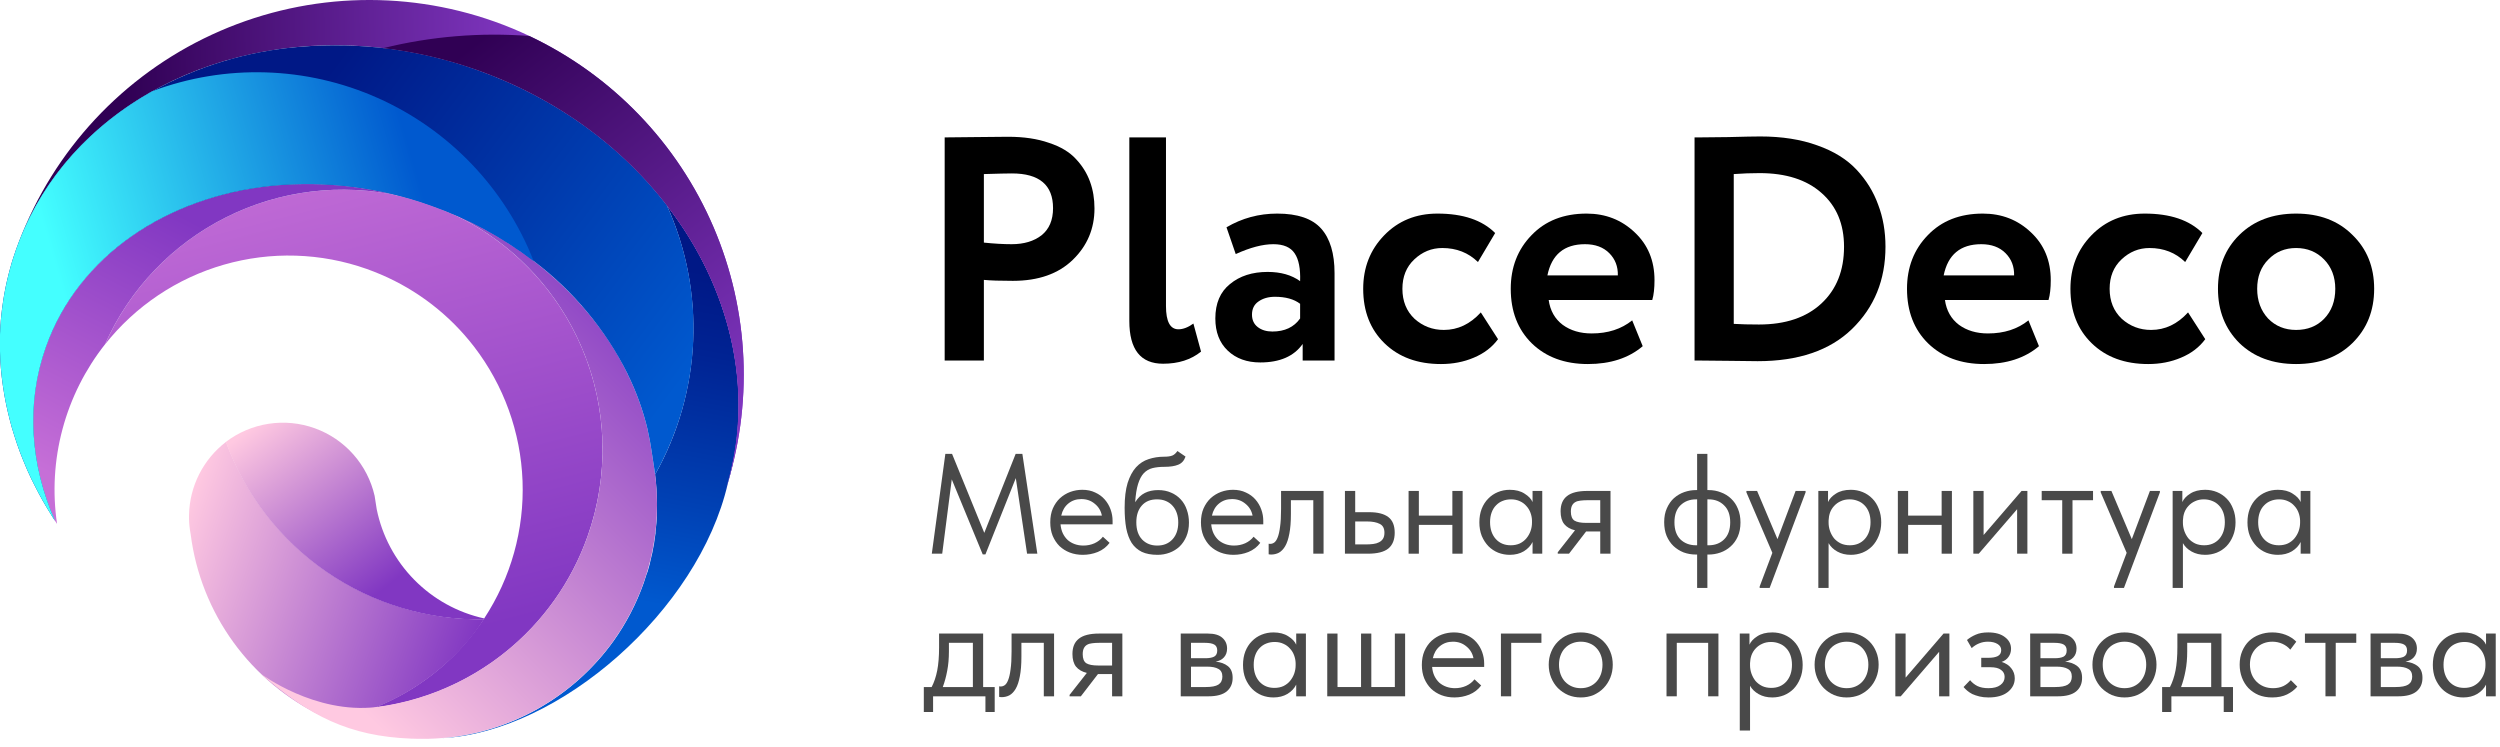 <?xml version="1.0" encoding="UTF-8"?> <svg xmlns="http://www.w3.org/2000/svg" width="298" height="89" viewBox="0 0 298 89" fill="none"> <path d="M79.469 24.437C81.782 29.523 82.862 35.084 82.622 40.666C82.382 46.248 80.828 51.696 78.086 56.564C78.228 57.678 78.304 58.799 78.314 59.921C78.314 60.298 78.314 60.678 78.314 61.055C78.314 61.086 78.314 61.117 78.314 61.148C78.314 61.535 78.28 61.919 78.249 62.306C78.221 62.652 78.183 63.035 78.138 63.398C78.138 63.454 78.138 63.509 78.138 63.564C78.09 63.938 78.038 64.311 77.976 64.684C77.978 64.699 77.978 64.715 77.976 64.729C77.917 65.075 77.851 65.421 77.778 65.766C77.778 65.843 77.747 65.922 77.73 65.998C77.654 66.344 77.571 66.721 77.478 67.08C77.476 67.098 77.476 67.117 77.478 67.135C77.388 67.481 77.291 67.809 77.191 68.148L77.073 68.439C76.963 68.784 76.849 69.147 76.728 69.5C75.857 71.96 74.647 74.287 73.133 76.413C70.767 79.709 67.714 82.451 64.184 84.45C60.654 86.449 56.732 87.657 52.689 87.99C66.689 87.278 83.264 72.76 86.749 57.657C90.002 46.28 86.991 34.154 79.469 24.437Z" fill="url(#paint0_linear_80_10)"></path> <path d="M86.407 58.645C92.788 38.824 79.763 16.472 56.882 8.352C53.26 7.062 49.504 6.184 45.685 5.735C26.576 3.481 8.58 12.542 2.268 28.799C6.413 17.884 14.669 9.028 25.266 4.126C35.862 -0.776 47.958 -1.332 58.96 2.576C60.391 3.084 61.784 3.661 63.129 4.304C72.966 8.968 80.761 17.064 85.047 27.071C89.334 37.078 89.818 48.307 86.407 58.645Z" fill="url(#paint1_linear_80_10)"></path> <path d="M70.035 63.945C68.115 69.366 64.723 74.145 60.24 77.747C55.757 81.349 50.359 83.632 44.652 84.34C44.998 84.195 45.371 84.043 45.723 83.887C50.614 81.718 54.777 78.188 57.715 73.717C60.905 68.862 62.503 63.133 62.287 57.327C62.07 51.522 60.051 45.928 56.509 41.323C53.601 37.546 49.77 34.581 45.385 32.712C44.845 32.484 44.292 32.266 43.736 32.066C38.245 30.119 32.283 29.939 26.684 31.551C21.086 33.163 16.133 36.486 12.517 41.054C15.422 34.487 20.519 29.133 26.934 25.909C33.35 22.684 40.687 21.789 47.69 23.375H47.749C48.959 23.693 50.169 24.067 51.379 24.495C52.212 24.793 53.035 25.111 53.84 25.456C60.854 28.696 66.403 34.44 69.4 41.561C72.396 48.681 72.623 56.665 70.035 63.945Z" fill="url(#paint2_linear_80_10)"></path> <path d="M12.524 41.036C10.162 44.027 8.435 47.469 7.451 51.151C6.466 54.833 6.245 58.677 6.8 62.448C6.72 62.334 6.637 62.209 6.561 62.081C3.63 55.427 3.059 48.161 5.479 41.34C9.347 30.434 19.898 23.462 32.335 22.152C37.486 21.635 42.687 22.049 47.69 23.375C40.69 21.789 33.357 22.683 26.942 25.904C20.528 29.125 15.432 34.474 12.524 41.036Z" fill="url(#paint3_linear_80_10)"></path> <path d="M57.653 73.838C55.544 77.374 49.934 83.106 42.208 85.159C40.979 85.499 39.692 85.573 38.433 85.374C34.211 83.369 30.56 80.335 27.816 76.55C25.073 72.766 23.324 68.353 22.732 63.717C22.698 63.533 22.666 63.347 22.639 63.153C22.556 62.581 22.52 62.003 22.532 61.425C22.533 61.41 22.533 61.395 22.532 61.38C22.565 59.69 22.979 58.03 23.743 56.522C24.506 55.014 25.6 53.699 26.942 52.672C29.242 58.947 33.434 64.352 38.94 68.141C44.445 71.93 50.991 73.914 57.674 73.821L57.653 73.838Z" fill="url(#paint4_linear_80_10)"></path> <path d="M57.715 73.717C57.688 73.759 57.667 73.8 57.639 73.838C50.957 73.932 44.41 71.947 38.905 68.158C33.4 64.37 29.207 58.964 26.908 52.689C28.4 51.549 30.155 50.801 32.012 50.515C33.868 50.229 35.767 50.414 37.533 51.053C39.299 51.691 40.877 52.763 42.121 54.17C43.366 55.577 44.237 57.274 44.655 59.105C44.655 59.105 44.901 60.692 44.904 60.702C45.55 63.879 47.105 66.799 49.379 69.11C51.653 71.42 54.549 73.021 57.715 73.717Z" fill="url(#paint5_linear_80_10)"></path> <path d="M78.024 56.108C78.024 56.108 78.024 56.084 78.024 56.074C78 55.921 77.678 53.785 77.651 53.654C77.54 52.869 77.391 52.084 77.212 51.306C77.207 51.292 77.207 51.276 77.212 51.262C76.666 48.952 75.859 46.713 74.806 44.586C74.806 44.586 74.806 44.586 74.806 44.562C70.886 36.539 63.519 29.522 53.857 25.46C59.949 28.279 64.961 33 68.137 38.914C71.313 44.827 72.483 51.613 71.469 58.248C70.455 64.884 67.313 71.01 62.515 75.705C57.718 80.401 51.525 83.41 44.87 84.281C37.524 85.156 31.098 80.32 31.098 80.32C36.833 85.329 41.603 87.759 49.011 88.046H49.111L49.681 88.063C50.027 88.063 50.373 88.063 50.701 88.063H51.106C55.426 87.951 59.661 86.84 63.48 84.817C67.298 82.794 70.596 79.914 73.115 76.403C77.305 70.523 79.065 63.253 78.027 56.108H78.024Z" fill="url(#paint6_linear_80_10)"></path> <path d="M80.62 50.995C79.94 52.922 79.093 54.785 78.09 56.564C78.065 56.409 78.048 56.26 78.024 56.108C78.024 56.108 78.024 56.084 78.024 56.074C78 55.921 77.678 53.785 77.651 53.654C77.54 52.869 77.391 52.084 77.212 51.306C77.207 51.292 77.207 51.276 77.212 51.262C76.666 48.952 75.859 46.713 74.806 44.587C74.806 44.587 74.806 44.586 74.806 44.562C72.161 39.275 68.33 34.671 63.612 31.108C59.913 28.276 55.791 26.045 51.396 24.499C45.296 22.309 38.784 21.507 32.335 22.152C24.765 22.954 17.889 25.844 12.797 30.448C9.489 33.413 6.973 37.157 5.479 41.34C3.059 48.157 3.63 55.424 6.561 62.081C6.444 61.909 6.323 61.736 6.215 61.546C6.025 61.248 5.835 60.944 5.652 60.636C5.469 60.329 5.306 60.063 5.144 59.769C5.123 59.738 5.106 59.707 5.085 59.669C4.936 59.409 4.791 59.14 4.649 58.87C4.619 58.825 4.594 58.778 4.573 58.728C4.414 58.434 4.259 58.137 4.114 57.837C3.968 57.536 3.851 57.321 3.726 57.062C3.395 56.371 3.087 55.671 2.803 54.964C2.669 54.639 2.544 54.314 2.416 53.989C2.154 53.298 1.908 52.586 1.69 51.88C1.607 51.625 1.528 51.365 1.455 51.109C1.435 51.047 1.414 50.985 1.397 50.919C1.314 50.626 1.234 50.325 1.158 50.028C1.082 49.73 0.999 49.412 0.933 49.108C0.871 48.859 0.816 48.614 0.767 48.365C0.726 48.185 0.688 48.019 0.657 47.832C0.601 47.559 0.55 47.283 0.505 47.006C0.449 46.66 0.394 46.315 0.346 45.993C0.297 45.672 0.263 45.402 0.228 45.105C0.228 45.012 0.204 44.911 0.194 44.815C0.124 44.192 0.073 43.56 0.038 42.927C0.038 42.581 0.003 42.236 0 41.89C0 41.282 0 40.677 0 40.072C0 39.878 0 39.688 0.021 39.495C0.041 39.301 0.021 39.149 0.048 38.955C0.076 38.762 0.048 38.696 0.076 38.568C0.076 38.312 0.114 38.06 0.138 37.797C0.135 37.787 0.135 37.776 0.138 37.766C0.166 37.472 0.2 37.175 0.235 36.878C0.243 36.785 0.256 36.693 0.273 36.601C0.304 36.339 0.342 36.076 0.384 35.816C0.384 35.772 0.384 35.73 0.404 35.685C0.442 35.44 0.484 35.201 0.529 34.959C0.553 34.814 0.581 34.662 0.612 34.513C0.629 34.416 0.646 34.316 0.671 34.216C0.716 33.977 0.771 33.739 0.826 33.5C0.881 33.262 0.954 32.94 1.03 32.657C1.106 32.373 1.161 32.138 1.238 31.879C1.348 31.471 1.469 31.063 1.604 30.659C1.704 30.341 1.811 30.026 1.922 29.715C2.033 29.404 2.147 29.09 2.268 28.782C5.282 21.018 10.958 14.899 18.152 10.869C23.56 7.887 29.54 6.085 35.695 5.583C42.878 4.97 50.108 5.913 56.892 8.349C66.312 11.688 74.055 17.437 79.469 24.433C83.296 32.8 83.709 42.329 80.62 50.995Z" fill="url(#paint7_linear_80_10)"></path> <path d="M63.609 31.122C59.91 28.29 55.787 26.059 51.393 24.513C45.295 22.319 38.784 21.512 32.335 22.152C19.891 23.462 9.347 30.448 5.479 41.344C3.059 48.161 3.63 55.427 6.561 62.085C6.444 61.912 6.323 61.739 6.215 61.549C6.025 61.252 5.835 60.948 5.652 60.64C5.469 60.332 5.306 60.066 5.144 59.772C5.123 59.741 5.106 59.71 5.085 59.672C4.936 59.413 4.791 59.143 4.649 58.873C4.619 58.829 4.594 58.782 4.573 58.732C4.414 58.438 4.259 58.141 4.114 57.84C3.968 57.539 3.851 57.325 3.726 57.066C3.395 56.374 3.087 55.675 2.803 54.967C2.669 54.642 2.544 54.317 2.416 53.992C2.154 53.301 1.908 52.589 1.69 51.884C1.607 51.628 1.528 51.369 1.455 51.113C1.435 51.051 1.414 50.989 1.397 50.923C1.314 50.629 1.234 50.328 1.158 50.031C1.082 49.734 0.999 49.416 0.933 49.111C0.871 48.862 0.816 48.617 0.767 48.368C0.726 48.188 0.688 48.023 0.657 47.836C0.601 47.563 0.55 47.286 0.505 47.01C0.449 46.664 0.394 46.318 0.346 45.997C0.297 45.675 0.263 45.402 0.228 45.105C0.228 45.012 0.204 44.911 0.194 44.815C0.124 44.192 0.073 43.56 0.038 42.927C0.038 42.581 0.003 42.236 0 41.89C0 41.282 0 40.677 0 40.072C0 39.878 0 39.688 0.021 39.495C0.041 39.301 0.021 39.149 0.048 38.955C0.076 38.762 0.048 38.696 0.076 38.568C0.076 38.312 0.114 38.06 0.138 37.797C0.135 37.787 0.135 37.776 0.138 37.766C0.166 37.472 0.2 37.175 0.235 36.878C0.243 36.785 0.256 36.693 0.273 36.601C0.304 36.339 0.342 36.076 0.384 35.816C0.384 35.772 0.384 35.73 0.404 35.685C0.442 35.44 0.484 35.201 0.529 34.959C0.553 34.814 0.581 34.662 0.612 34.513C0.629 34.416 0.646 34.316 0.671 34.216C0.716 33.977 0.771 33.739 0.826 33.5C0.881 33.262 0.954 32.94 1.03 32.657C1.106 32.373 1.161 32.138 1.238 31.879C1.348 31.471 1.469 31.063 1.604 30.659C1.704 30.341 1.811 30.026 1.922 29.715C2.033 29.404 2.147 29.09 2.268 28.782C5.282 21.018 10.958 14.899 18.152 10.869C26.868 7.601 36.52 7.892 45.025 11.678C53.529 15.464 60.204 22.441 63.609 31.105V31.122Z" fill="url(#paint8_linear_80_10)"></path> <path d="M86.407 58.645C92.788 38.824 79.763 16.472 56.882 8.352C53.26 7.062 49.504 6.184 45.685 5.735C51.377 4.333 57.256 3.845 63.101 4.29C72.946 8.949 80.749 17.046 85.042 27.057C89.334 37.067 89.819 48.302 86.407 58.645Z" fill="url(#paint9_linear_80_10)"></path> <path d="M266.928 40.886C265.231 39.189 264.382 37.036 264.382 34.427C264.382 31.818 265.231 29.677 266.928 28.006C268.651 26.309 270.905 25.46 273.691 25.46C276.478 25.46 278.719 26.309 280.416 28.006C282.139 29.677 283 31.818 283 34.427C283 37.036 282.139 39.189 280.416 40.886C278.719 42.558 276.478 43.394 273.691 43.394C270.905 43.394 268.651 42.558 266.928 40.886ZM269.056 34.427C269.056 35.845 269.486 37.023 270.348 37.961C271.234 38.872 272.349 39.328 273.691 39.328C275.059 39.328 276.174 38.885 277.035 37.998C277.921 37.087 278.365 35.896 278.365 34.427C278.365 33.008 277.921 31.843 277.035 30.931C276.148 30.02 275.034 29.564 273.691 29.564C272.374 29.564 271.272 30.02 270.386 30.931C269.499 31.818 269.056 32.983 269.056 34.427Z" fill="black"></path> <path d="M260.815 37.239L262.867 40.43C262.158 41.393 261.195 42.127 259.979 42.634C258.789 43.141 257.484 43.394 256.066 43.394C253.279 43.394 251.038 42.571 249.341 40.924C247.643 39.278 246.795 37.112 246.795 34.427C246.795 31.894 247.631 29.766 249.303 28.044C250.974 26.321 253.089 25.46 255.648 25.46C258.687 25.46 260.98 26.233 262.525 27.778L260.473 31.235C259.333 30.121 257.915 29.564 256.218 29.564C254.951 29.564 253.837 30.02 252.874 30.931C251.937 31.818 251.468 32.983 251.468 34.427C251.468 35.896 251.95 37.087 252.912 37.998C253.9 38.885 255.065 39.328 256.408 39.328C258.079 39.328 259.549 38.632 260.815 37.239Z" fill="black"></path> <path d="M241.791 38.188L243.045 41.266C241.373 42.684 239.195 43.394 236.51 43.394C233.749 43.394 231.52 42.571 229.823 40.924C228.151 39.278 227.315 37.112 227.315 34.427C227.315 31.869 228.138 29.741 229.785 28.044C231.431 26.321 233.622 25.46 236.358 25.46C238.612 25.46 240.525 26.207 242.095 27.702C243.665 29.171 244.451 31.071 244.451 33.401C244.451 34.364 244.362 35.149 244.185 35.757H231.836C232.014 37.023 232.571 38.011 233.508 38.72C234.445 39.404 235.598 39.746 236.966 39.746C238.891 39.746 240.499 39.227 241.791 38.188ZM236.168 29.108C233.685 29.108 232.191 30.349 231.684 32.831H240.081C240.107 31.767 239.765 30.881 239.055 30.172C238.346 29.462 237.384 29.108 236.168 29.108Z" fill="black"></path> <path d="M201.99 42.976V16.379H202.484C202.99 16.379 204.168 16.367 206.017 16.341C207.866 16.291 209.133 16.265 209.817 16.265C212.4 16.265 214.667 16.62 216.618 17.329C218.568 18.013 220.126 18.976 221.291 20.217C222.456 21.458 223.318 22.851 223.875 24.396C224.457 25.916 224.749 27.588 224.749 29.412C224.749 33.363 223.419 36.631 220.759 39.214C218.125 41.773 214.376 43.052 209.513 43.052C209.057 43.052 207.993 43.039 206.321 43.014C204.675 42.989 203.408 42.976 202.522 42.976H201.99ZM209.741 20.635C208.753 20.635 207.727 20.673 206.663 20.749V38.606C207.524 38.657 208.525 38.682 209.665 38.682C212.831 38.682 215.313 37.846 217.112 36.175C218.91 34.503 219.809 32.249 219.809 29.412C219.809 26.701 218.91 24.561 217.112 22.99C215.339 21.42 212.882 20.635 209.741 20.635Z" fill="black"></path> <path d="M194.557 38.188L195.811 41.266C194.139 42.684 191.961 43.394 189.276 43.394C186.515 43.394 184.286 42.571 182.588 40.924C180.917 39.278 180.081 37.112 180.081 34.427C180.081 31.869 180.904 29.741 182.55 28.044C184.197 26.321 186.388 25.46 189.124 25.46C191.378 25.46 193.29 26.207 194.861 27.702C196.431 29.171 197.217 31.071 197.217 33.401C197.217 34.364 197.128 35.149 196.951 35.757H184.602C184.78 37.023 185.337 38.011 186.274 38.72C187.211 39.404 188.364 39.746 189.732 39.746C191.657 39.746 193.265 39.227 194.557 38.188ZM188.934 29.108C186.451 29.108 184.957 30.349 184.45 32.831H192.847C192.872 31.767 192.531 30.881 191.821 30.172C191.112 29.462 190.15 29.108 188.934 29.108Z" fill="black"></path> <path d="M176.513 37.239L178.565 40.43C177.856 41.393 176.893 42.127 175.678 42.634C174.487 43.141 173.183 43.394 171.764 43.394C168.978 43.394 166.736 42.571 165.039 40.924C163.342 39.278 162.493 37.112 162.493 34.427C162.493 31.894 163.329 29.766 165.001 28.044C166.673 26.321 168.788 25.46 171.346 25.46C174.386 25.46 176.678 26.233 178.223 27.778L176.171 31.235C175.032 30.121 173.613 29.564 171.916 29.564C170.65 29.564 169.535 30.02 168.572 30.931C167.635 31.818 167.167 32.983 167.167 34.427C167.167 35.896 167.648 37.087 168.61 37.998C169.598 38.885 170.763 39.328 172.106 39.328C173.778 39.328 175.247 38.632 176.513 37.239Z" fill="black"></path> <path d="M147.299 30.285L146.198 27.094C148.047 26.005 150.06 25.46 152.239 25.46C154.67 25.46 156.418 26.055 157.482 27.246C158.546 28.436 159.078 30.209 159.078 32.565V42.976H155.278V41C154.24 42.469 152.555 43.204 150.225 43.204C148.629 43.204 147.337 42.735 146.349 41.798C145.362 40.861 144.868 39.582 144.868 37.961C144.868 36.162 145.45 34.794 146.615 33.857C147.781 32.895 149.275 32.413 151.099 32.413C152.669 32.413 153.961 32.781 154.974 33.515C155.025 32.021 154.81 30.919 154.328 30.209C153.847 29.475 152.999 29.108 151.783 29.108C150.516 29.108 149.022 29.5 147.299 30.285ZM151.669 39.518C153.138 39.518 154.24 38.999 154.974 37.961V36.213C154.24 35.655 153.239 35.377 151.973 35.377C151.188 35.377 150.529 35.567 149.997 35.947C149.49 36.301 149.237 36.821 149.237 37.505C149.237 38.138 149.465 38.632 149.921 38.986C150.377 39.341 150.96 39.518 151.669 39.518Z" fill="black"></path> <path d="M134.616 38.264V16.379H138.985V36.479C138.985 38.328 139.479 39.252 140.467 39.252C141.024 39.252 141.619 39.024 142.253 38.568L143.164 41.912C141.974 42.874 140.467 43.356 138.643 43.356C135.958 43.356 134.616 41.659 134.616 38.264Z" fill="black"></path> <path d="M117.278 42.976H112.605V16.379C113.061 16.379 114.264 16.366 116.214 16.341C118.19 16.316 119.507 16.303 120.166 16.303C122.04 16.303 123.661 16.544 125.029 17.025C126.422 17.481 127.499 18.127 128.259 18.963C129.019 19.773 129.576 20.673 129.931 21.66C130.285 22.623 130.462 23.687 130.462 24.852C130.462 27.258 129.601 29.297 127.879 30.969C126.156 32.641 123.775 33.477 120.736 33.477C119.191 33.477 118.038 33.439 117.278 33.363V42.976ZM120.622 20.673C120.065 20.673 118.95 20.698 117.278 20.749V28.918C118.494 29.044 119.596 29.108 120.584 29.108C122.053 29.108 123.243 28.753 124.155 28.044C125.067 27.309 125.523 26.233 125.523 24.814C125.523 22.053 123.889 20.673 120.622 20.673Z" fill="black"></path> <path d="M293.615 83.136C293.139 83.136 292.68 83.051 292.238 82.881C291.796 82.7 291.411 82.445 291.082 82.116C290.754 81.776 290.487 81.368 290.283 80.892C290.091 80.405 289.994 79.861 289.994 79.26C289.994 78.671 290.085 78.138 290.266 77.662C290.459 77.175 290.72 76.767 291.048 76.438C291.377 76.098 291.762 75.837 292.204 75.656C292.646 75.475 293.117 75.384 293.615 75.384C294.329 75.384 294.919 75.537 295.383 75.843C295.859 76.138 296.177 76.472 296.335 76.846V75.52H297.491V83H296.335V81.606C296.12 82.048 295.774 82.416 295.298 82.711C294.822 82.994 294.261 83.136 293.615 83.136ZM293.734 81.997C294.142 81.997 294.505 81.923 294.822 81.776C295.14 81.617 295.4 81.413 295.604 81.164C295.82 80.903 295.984 80.614 296.097 80.297C296.211 79.968 296.267 79.64 296.267 79.311V79.039C296.256 78.71 296.194 78.399 296.08 78.104C295.967 77.798 295.803 77.532 295.587 77.305C295.383 77.067 295.128 76.88 294.822 76.744C294.516 76.597 294.165 76.523 293.768 76.523C293.406 76.523 293.071 76.585 292.765 76.71C292.471 76.823 292.21 76.999 291.983 77.237C291.757 77.464 291.581 77.747 291.456 78.087C291.332 78.427 291.269 78.812 291.269 79.243C291.269 80.07 291.496 80.739 291.949 81.249C292.403 81.748 292.998 81.997 293.734 81.997Z" fill="#494949"></path> <path d="M282.57 75.52H285.8C286.582 75.52 287.16 75.69 287.534 76.03C287.908 76.359 288.095 76.784 288.095 77.305C288.095 77.736 287.97 78.087 287.721 78.359C287.483 78.62 287.154 78.79 286.735 78.869C287.324 78.926 287.806 79.101 288.18 79.396C288.565 79.691 288.758 80.161 288.758 80.807C288.758 81.487 288.52 82.025 288.044 82.422C287.568 82.807 286.848 83 285.885 83H282.57V75.52ZM283.794 79.464V81.895H285.545C286.248 81.895 286.752 81.799 287.058 81.606C287.375 81.402 287.534 81.085 287.534 80.654C287.534 80.212 287.375 79.906 287.058 79.736C286.752 79.555 286.304 79.464 285.715 79.464H283.794ZM283.794 76.625V78.461H285.494C285.947 78.461 286.299 78.399 286.548 78.274C286.797 78.138 286.922 77.894 286.922 77.543C286.922 77.203 286.803 76.965 286.565 76.829C286.327 76.693 285.959 76.625 285.46 76.625H283.794Z" fill="#494949"></path> <path d="M277.195 76.625H274.747V75.52H280.867V76.625H278.419V83H277.195V76.625Z" fill="#494949"></path> <path d="M270.844 83.136C270.243 83.136 269.705 83.04 269.229 82.847C268.753 82.643 268.345 82.365 268.005 82.014C267.676 81.663 267.421 81.249 267.24 80.773C267.059 80.297 266.968 79.781 266.968 79.226C266.968 78.625 267.07 78.087 267.274 77.611C267.478 77.135 267.75 76.733 268.09 76.404C268.441 76.075 268.849 75.826 269.314 75.656C269.79 75.475 270.3 75.384 270.844 75.384C271.422 75.384 271.96 75.48 272.459 75.673C272.958 75.866 273.377 76.138 273.717 76.489L273.003 77.441C272.754 77.146 272.442 76.914 272.068 76.744C271.694 76.574 271.292 76.489 270.861 76.489C270.498 76.489 270.153 76.551 269.824 76.676C269.507 76.801 269.223 76.982 268.974 77.22C268.736 77.447 268.543 77.73 268.396 78.07C268.26 78.399 268.192 78.778 268.192 79.209C268.192 79.628 268.26 80.014 268.396 80.365C268.532 80.705 268.725 81 268.974 81.249C269.223 81.498 269.512 81.691 269.841 81.827C270.181 81.963 270.549 82.031 270.946 82.031C271.411 82.031 271.824 81.946 272.187 81.776C272.55 81.595 272.844 81.362 273.071 81.079L273.836 81.844C273.519 82.218 273.111 82.53 272.612 82.779C272.113 83.017 271.524 83.136 270.844 83.136Z" fill="#494949"></path> <path d="M257.724 81.895H258.659C258.953 81.328 259.174 80.671 259.322 79.923C259.469 79.164 259.543 78.246 259.543 77.169V75.52H264.796V81.895H266.173V84.87H265.068V83H258.829V84.87H257.724V81.895ZM260.716 77.645C260.716 78.495 260.648 79.266 260.512 79.957C260.387 80.637 260.211 81.283 259.985 81.895H263.572V76.625H260.716V77.645Z" fill="#494949"></path> <path d="M253.245 83.136C252.701 83.136 252.197 83.04 251.732 82.847C251.267 82.643 250.859 82.365 250.508 82.014C250.168 81.663 249.902 81.249 249.709 80.773C249.516 80.297 249.42 79.781 249.42 79.226C249.42 78.682 249.516 78.178 249.709 77.713C249.902 77.237 250.168 76.829 250.508 76.489C250.848 76.138 251.25 75.866 251.715 75.673C252.191 75.48 252.701 75.384 253.245 75.384C253.789 75.384 254.293 75.48 254.758 75.673C255.223 75.866 255.625 76.132 255.965 76.472C256.305 76.812 256.571 77.22 256.764 77.696C256.957 78.161 257.053 78.671 257.053 79.226C257.053 79.781 256.957 80.297 256.764 80.773C256.571 81.249 256.305 81.663 255.965 82.014C255.625 82.365 255.223 82.643 254.758 82.847C254.293 83.04 253.789 83.136 253.245 83.136ZM253.245 82.031C253.63 82.031 253.982 81.963 254.299 81.827C254.616 81.691 254.888 81.498 255.115 81.249C255.342 81 255.517 80.705 255.642 80.365C255.767 80.014 255.829 79.634 255.829 79.226C255.829 78.818 255.767 78.45 255.642 78.121C255.517 77.781 255.342 77.492 255.115 77.254C254.888 77.005 254.616 76.818 254.299 76.693C253.982 76.557 253.63 76.489 253.245 76.489C252.86 76.489 252.508 76.557 252.191 76.693C251.874 76.818 251.596 77.005 251.358 77.254C251.131 77.492 250.956 77.781 250.831 78.121C250.706 78.45 250.644 78.818 250.644 79.226C250.644 79.634 250.706 80.014 250.831 80.365C250.956 80.705 251.131 81 251.358 81.249C251.596 81.498 251.874 81.691 252.191 81.827C252.508 81.963 252.86 82.031 253.245 82.031Z" fill="#494949"></path> <path d="M241.996 75.52H245.226C246.008 75.52 246.586 75.69 246.96 76.03C247.334 76.359 247.521 76.784 247.521 77.305C247.521 77.736 247.396 78.087 247.147 78.359C246.909 78.62 246.58 78.79 246.161 78.869C246.75 78.926 247.232 79.101 247.606 79.396C247.991 79.691 248.184 80.161 248.184 80.807C248.184 81.487 247.946 82.025 247.47 82.422C246.994 82.807 246.274 83 245.311 83H241.996V75.52ZM243.22 79.464V81.895H244.971C245.673 81.895 246.178 81.799 246.484 81.606C246.801 81.402 246.96 81.085 246.96 80.654C246.96 80.212 246.801 79.906 246.484 79.736C246.178 79.555 245.73 79.464 245.141 79.464H243.22ZM243.22 76.625V78.461H244.92C245.373 78.461 245.724 78.399 245.974 78.274C246.223 78.138 246.348 77.894 246.348 77.543C246.348 77.203 246.229 76.965 245.991 76.829C245.753 76.693 245.384 76.625 244.886 76.625H243.22Z" fill="#494949"></path> <path d="M237.031 83.136C236.623 83.136 236.261 83.096 235.943 83.017C235.626 82.938 235.343 82.841 235.093 82.728C234.855 82.603 234.651 82.467 234.481 82.32C234.311 82.173 234.17 82.031 234.056 81.895L234.838 81.079C235.065 81.362 235.354 81.595 235.705 81.776C236.057 81.946 236.493 82.031 237.014 82.031C237.638 82.031 238.114 81.906 238.442 81.657C238.782 81.408 238.952 81.085 238.952 80.688C238.952 80.337 238.811 80.059 238.527 79.855C238.255 79.64 237.83 79.532 237.252 79.532H236.164V78.41H237.048C237.502 78.41 237.864 78.342 238.136 78.206C238.408 78.059 238.544 77.821 238.544 77.492C238.544 77.186 238.397 76.942 238.102 76.761C237.808 76.58 237.428 76.489 236.963 76.489C236.578 76.489 236.227 76.557 235.909 76.693C235.592 76.818 235.297 77.005 235.025 77.254L234.464 76.285C234.759 76.036 235.105 75.826 235.501 75.656C235.898 75.475 236.397 75.384 236.997 75.384C237.847 75.384 238.51 75.571 238.986 75.945C239.474 76.308 239.717 76.772 239.717 77.339C239.717 77.702 239.615 78.025 239.411 78.308C239.219 78.58 238.947 78.778 238.595 78.903C239.105 79.062 239.491 79.317 239.751 79.668C240.023 80.008 240.159 80.405 240.159 80.858C240.159 81.504 239.882 82.048 239.326 82.49C238.782 82.921 238.017 83.136 237.031 83.136Z" fill="#494949"></path> <path d="M225.925 75.52H227.149V80.773L231.671 75.52H232.368V83H231.144V77.696L226.571 83H225.925V75.52Z" fill="#494949"></path> <path d="M220.125 83.136C219.581 83.136 219.077 83.04 218.612 82.847C218.147 82.643 217.739 82.365 217.388 82.014C217.048 81.663 216.782 81.249 216.589 80.773C216.396 80.297 216.3 79.781 216.3 79.226C216.3 78.682 216.396 78.178 216.589 77.713C216.782 77.237 217.048 76.829 217.388 76.489C217.728 76.138 218.13 75.866 218.595 75.673C219.071 75.48 219.581 75.384 220.125 75.384C220.669 75.384 221.173 75.48 221.638 75.673C222.103 75.866 222.505 76.132 222.845 76.472C223.185 76.812 223.451 77.22 223.644 77.696C223.837 78.161 223.933 78.671 223.933 79.226C223.933 79.781 223.837 80.297 223.644 80.773C223.451 81.249 223.185 81.663 222.845 82.014C222.505 82.365 222.103 82.643 221.638 82.847C221.173 83.04 220.669 83.136 220.125 83.136ZM220.125 82.031C220.51 82.031 220.862 81.963 221.179 81.827C221.496 81.691 221.768 81.498 221.995 81.249C222.222 81 222.397 80.705 222.522 80.365C222.647 80.014 222.709 79.634 222.709 79.226C222.709 78.818 222.647 78.45 222.522 78.121C222.397 77.781 222.222 77.492 221.995 77.254C221.768 77.005 221.496 76.818 221.179 76.693C220.862 76.557 220.51 76.489 220.125 76.489C219.74 76.489 219.388 76.557 219.071 76.693C218.754 76.818 218.476 77.005 218.238 77.254C218.011 77.492 217.836 77.781 217.711 78.121C217.586 78.45 217.524 78.818 217.524 79.226C217.524 79.634 217.586 80.014 217.711 80.365C217.836 80.705 218.011 81 218.238 81.249C218.476 81.498 218.754 81.691 219.071 81.827C219.388 81.963 219.74 82.031 220.125 82.031Z" fill="#494949"></path> <path d="M207.381 87.08V75.52H208.537V76.846C208.696 76.472 209.008 76.138 209.472 75.843C209.937 75.537 210.532 75.384 211.257 75.384C211.756 75.384 212.226 75.475 212.668 75.656C213.11 75.837 213.496 76.098 213.824 76.438C214.153 76.767 214.408 77.175 214.589 77.662C214.782 78.138 214.878 78.671 214.878 79.26C214.878 79.861 214.776 80.405 214.572 80.892C214.38 81.368 214.119 81.776 213.79 82.116C213.462 82.445 213.076 82.7 212.634 82.881C212.192 83.051 211.733 83.136 211.257 83.136C210.645 83.136 210.107 83.006 209.642 82.745C209.178 82.484 208.832 82.15 208.605 81.742V87.08H207.381ZM211.104 76.523C210.708 76.523 210.356 76.597 210.05 76.744C209.744 76.88 209.484 77.067 209.268 77.305C209.053 77.532 208.889 77.798 208.775 78.104C208.673 78.399 208.617 78.71 208.605 79.039V79.311C208.605 79.64 208.662 79.968 208.775 80.297C208.889 80.614 209.047 80.903 209.251 81.164C209.467 81.413 209.733 81.617 210.05 81.776C210.368 81.923 210.73 81.997 211.138 81.997C211.875 81.997 212.47 81.748 212.923 81.249C213.377 80.739 213.603 80.07 213.603 79.243C213.603 78.812 213.541 78.427 213.416 78.087C213.292 77.747 213.116 77.464 212.889 77.237C212.663 76.999 212.396 76.823 212.09 76.71C211.784 76.585 211.456 76.523 211.104 76.523Z" fill="#494949"></path> <path d="M198.649 75.52H204.837V83H203.613V76.625H199.873V83H198.649V75.52Z" fill="#494949"></path> <path d="M188.433 83.136C187.889 83.136 187.384 83.04 186.92 82.847C186.455 82.643 186.047 82.365 185.696 82.014C185.356 81.663 185.089 81.249 184.897 80.773C184.704 80.297 184.608 79.781 184.608 79.226C184.608 78.682 184.704 78.178 184.897 77.713C185.089 77.237 185.356 76.829 185.696 76.489C186.036 76.138 186.438 75.866 186.903 75.673C187.379 75.48 187.889 75.384 188.433 75.384C188.977 75.384 189.481 75.48 189.946 75.673C190.41 75.866 190.813 76.132 191.153 76.472C191.493 76.812 191.759 77.22 191.952 77.696C192.144 78.161 192.241 78.671 192.241 79.226C192.241 79.781 192.144 80.297 191.952 80.773C191.759 81.249 191.493 81.663 191.153 82.014C190.813 82.365 190.41 82.643 189.946 82.847C189.481 83.04 188.977 83.136 188.433 83.136ZM188.433 82.031C188.818 82.031 189.169 81.963 189.487 81.827C189.804 81.691 190.076 81.498 190.303 81.249C190.529 81 190.705 80.705 190.83 80.365C190.954 80.014 191.017 79.634 191.017 79.226C191.017 78.818 190.954 78.45 190.83 78.121C190.705 77.781 190.529 77.492 190.303 77.254C190.076 77.005 189.804 76.818 189.487 76.693C189.169 76.557 188.818 76.489 188.433 76.489C188.047 76.489 187.696 76.557 187.379 76.693C187.061 76.818 186.784 77.005 186.546 77.254C186.319 77.492 186.143 77.781 186.019 78.121C185.894 78.45 185.832 78.818 185.832 79.226C185.832 79.634 185.894 80.014 186.019 80.365C186.143 80.705 186.319 81 186.546 81.249C186.784 81.498 187.061 81.691 187.379 81.827C187.696 81.963 188.047 82.031 188.433 82.031Z" fill="#494949"></path> <path d="M178.91 75.52H183.738V76.625H180.134V83H178.91V75.52Z" fill="#494949"></path> <path d="M173.36 83.136C172.804 83.136 172.289 83.045 171.813 82.864C171.348 82.683 170.94 82.428 170.589 82.099C170.249 81.759 169.977 81.351 169.773 80.875C169.58 80.399 169.484 79.861 169.484 79.26C169.484 78.637 169.586 78.087 169.79 77.611C170.005 77.124 170.288 76.716 170.64 76.387C171.002 76.058 171.41 75.809 171.864 75.639C172.328 75.469 172.81 75.384 173.309 75.384C173.887 75.384 174.397 75.492 174.839 75.707C175.292 75.911 175.672 76.189 175.978 76.54C176.284 76.891 176.516 77.288 176.675 77.73C176.833 78.172 176.913 78.62 176.913 79.073V79.498H170.708C170.742 79.895 170.832 80.252 170.98 80.569C171.127 80.875 171.32 81.141 171.558 81.368C171.807 81.583 172.09 81.748 172.408 81.861C172.725 81.974 173.065 82.031 173.428 82.031C173.904 82.031 174.346 81.94 174.754 81.759C175.173 81.566 175.507 81.306 175.757 80.977L176.556 81.708C176.193 82.195 175.723 82.558 175.145 82.796C174.578 83.023 173.983 83.136 173.36 83.136ZM173.19 76.489C172.589 76.489 172.073 76.665 171.643 77.016C171.212 77.367 170.929 77.849 170.793 78.461H175.638C175.524 77.883 175.241 77.413 174.788 77.05C174.346 76.676 173.813 76.489 173.19 76.489Z" fill="#494949"></path> <path d="M166.266 75.52H167.49V83H158.208V75.52H159.432V81.895H162.237V75.52H163.461V81.895H166.266V75.52Z" fill="#494949"></path> <path d="M151.788 83.136C151.312 83.136 150.853 83.051 150.411 82.881C149.969 82.7 149.584 82.445 149.255 82.116C148.926 81.776 148.66 81.368 148.456 80.892C148.263 80.405 148.167 79.861 148.167 79.26C148.167 78.671 148.258 78.138 148.439 77.662C148.632 77.175 148.892 76.767 149.221 76.438C149.55 76.098 149.935 75.837 150.377 75.656C150.819 75.475 151.289 75.384 151.788 75.384C152.502 75.384 153.091 75.537 153.556 75.843C154.032 76.138 154.349 76.472 154.508 76.846V75.52H155.664V83H154.508V81.606C154.293 82.048 153.947 82.416 153.471 82.711C152.995 82.994 152.434 83.136 151.788 83.136ZM151.907 81.997C152.315 81.997 152.678 81.923 152.995 81.776C153.312 81.617 153.573 81.413 153.777 81.164C153.992 80.903 154.157 80.614 154.27 80.297C154.383 79.968 154.44 79.64 154.44 79.311V79.039C154.429 78.71 154.366 78.399 154.253 78.104C154.14 77.798 153.975 77.532 153.76 77.305C153.556 77.067 153.301 76.88 152.995 76.744C152.689 76.597 152.338 76.523 151.941 76.523C151.578 76.523 151.244 76.585 150.938 76.71C150.643 76.823 150.383 76.999 150.156 77.237C149.929 77.464 149.754 77.747 149.629 78.087C149.504 78.427 149.442 78.812 149.442 79.243C149.442 80.07 149.669 80.739 150.122 81.249C150.575 81.748 151.17 81.997 151.907 81.997Z" fill="#494949"></path> <path d="M140.743 75.52H143.973C144.755 75.52 145.333 75.69 145.707 76.03C146.081 76.359 146.268 76.784 146.268 77.305C146.268 77.736 146.143 78.087 145.894 78.359C145.656 78.62 145.327 78.79 144.908 78.869C145.497 78.926 145.979 79.101 146.353 79.396C146.738 79.691 146.931 80.161 146.931 80.807C146.931 81.487 146.693 82.025 146.217 82.422C145.741 82.807 145.021 83 144.058 83H140.743V75.52ZM141.967 79.464V81.895H143.718C144.42 81.895 144.925 81.799 145.231 81.606C145.548 81.402 145.707 81.085 145.707 80.654C145.707 80.212 145.548 79.906 145.231 79.736C144.925 79.555 144.477 79.464 143.888 79.464H141.967ZM141.967 76.625V78.461H143.667C144.12 78.461 144.471 78.399 144.721 78.274C144.97 78.138 145.095 77.894 145.095 77.543C145.095 77.203 144.976 76.965 144.738 76.829C144.5 76.693 144.131 76.625 143.633 76.625H141.967Z" fill="#494949"></path> <path d="M127.495 82.83L129.552 80.212C128.985 80.076 128.555 79.827 128.26 79.464C127.977 79.101 127.835 78.597 127.835 77.951C127.835 77.135 128.09 76.529 128.6 76.132C129.11 75.724 129.915 75.52 131.014 75.52H133.785V83H132.561V80.348H130.878L128.838 83H127.495V82.83ZM132.561 79.328V76.625H131.014C130.708 76.625 130.43 76.642 130.181 76.676C129.943 76.699 129.739 76.761 129.569 76.863C129.41 76.954 129.286 77.09 129.195 77.271C129.104 77.452 129.059 77.69 129.059 77.985C129.059 78.506 129.201 78.863 129.484 79.056C129.779 79.237 130.243 79.328 130.878 79.328H132.561Z" fill="#494949"></path> <path d="M119.389 83.102C119.299 83.102 119.231 83.096 119.185 83.085C119.151 83.085 119.123 83.079 119.1 83.068V81.81C119.146 81.821 119.185 81.827 119.219 81.827C119.253 81.827 119.282 81.827 119.304 81.827C119.463 81.827 119.616 81.776 119.763 81.674C119.922 81.561 120.058 81.357 120.171 81.062C120.296 80.756 120.392 80.331 120.46 79.787C120.54 79.243 120.579 78.535 120.579 77.662V75.52H125.645V83H124.421V76.625H121.752V78.274C121.752 79.215 121.69 79.997 121.565 80.62C121.452 81.232 121.288 81.725 121.072 82.099C120.857 82.462 120.608 82.722 120.324 82.881C120.041 83.028 119.729 83.102 119.389 83.102Z" fill="#494949"></path> <path d="M110.119 81.895H111.054C111.349 81.328 111.57 80.671 111.717 79.923C111.864 79.164 111.938 78.246 111.938 77.169V75.52H117.191V81.895H118.568V84.87H117.463V83H111.224V84.87H110.119V81.895ZM113.111 77.645C113.111 78.495 113.043 79.266 112.907 79.957C112.782 80.637 112.607 81.283 112.38 81.895H115.967V76.625H113.111V77.645Z" fill="#494949"></path> <path d="M271.519 66.136C271.043 66.136 270.584 66.051 270.142 65.881C269.7 65.7 269.314 65.445 268.986 65.116C268.657 64.776 268.391 64.368 268.187 63.892C267.994 63.405 267.898 62.861 267.898 62.26C267.898 61.671 267.988 61.138 268.17 60.662C268.362 60.175 268.623 59.767 268.952 59.438C269.28 59.098 269.666 58.837 270.108 58.656C270.55 58.475 271.02 58.384 271.519 58.384C272.233 58.384 272.822 58.537 273.287 58.843C273.763 59.138 274.08 59.472 274.239 59.846V58.52H275.395V66H274.239V64.606C274.023 65.048 273.678 65.416 273.202 65.711C272.726 65.994 272.165 66.136 271.519 66.136ZM271.638 64.997C272.046 64.997 272.408 64.923 272.726 64.776C273.043 64.617 273.304 64.413 273.508 64.164C273.723 63.903 273.887 63.614 274.001 63.297C274.114 62.968 274.171 62.64 274.171 62.311V62.039C274.159 61.71 274.097 61.399 273.984 61.104C273.87 60.798 273.706 60.532 273.491 60.305C273.287 60.067 273.032 59.88 272.726 59.744C272.42 59.597 272.068 59.523 271.672 59.523C271.309 59.523 270.975 59.585 270.669 59.71C270.374 59.823 270.113 59.999 269.887 60.237C269.66 60.464 269.484 60.747 269.36 61.087C269.235 61.427 269.173 61.812 269.173 62.243C269.173 63.07 269.399 63.739 269.853 64.249C270.306 64.748 270.901 64.997 271.638 64.997Z" fill="#494949"></path> <path d="M258.979 70.08V58.52H260.135V59.846C260.294 59.472 260.605 59.138 261.07 58.843C261.535 58.537 262.13 58.384 262.855 58.384C263.354 58.384 263.824 58.475 264.266 58.656C264.708 58.837 265.093 59.098 265.422 59.438C265.751 59.767 266.006 60.175 266.187 60.662C266.38 61.138 266.476 61.671 266.476 62.26C266.476 62.861 266.374 63.405 266.17 63.892C265.977 64.368 265.717 64.776 265.388 65.116C265.059 65.445 264.674 65.7 264.232 65.881C263.79 66.051 263.331 66.136 262.855 66.136C262.243 66.136 261.705 66.006 261.24 65.745C260.775 65.484 260.43 65.15 260.203 64.742V70.08H258.979ZM262.702 59.523C262.305 59.523 261.954 59.597 261.648 59.744C261.342 59.88 261.081 60.067 260.866 60.305C260.651 60.532 260.486 60.798 260.373 61.104C260.271 61.399 260.214 61.71 260.203 62.039V62.311C260.203 62.64 260.26 62.968 260.373 63.297C260.486 63.614 260.645 63.903 260.849 64.164C261.064 64.413 261.331 64.617 261.648 64.776C261.965 64.923 262.328 64.997 262.736 64.997C263.473 64.997 264.068 64.748 264.521 64.249C264.974 63.739 265.201 63.07 265.201 62.243C265.201 61.812 265.139 61.427 265.014 61.087C264.889 60.747 264.714 60.464 264.487 60.237C264.26 59.999 263.994 59.823 263.688 59.71C263.382 59.585 263.053 59.523 262.702 59.523Z" fill="#494949"></path> <path d="M251.986 69.91L253.499 65.898L250.405 58.69V58.52H251.68L254.111 64.266L256.27 58.52H257.46V58.69L253.176 70.08H251.986V69.91Z" fill="#494949"></path> <path d="M245.818 59.625H243.37V58.52H249.49V59.625H247.042V66H245.818V59.625Z" fill="#494949"></path> <path d="M235.222 58.52H236.446V63.773L240.968 58.52H241.665V66H240.441V60.696L235.868 66H235.222V58.52Z" fill="#494949"></path> <path d="M231.443 62.566H227.448V66H226.224V58.52H227.448V61.461H231.443V58.52H232.667V66H231.443V62.566Z" fill="#494949"></path> <path d="M216.745 70.08V58.52H217.901V59.846C218.059 59.472 218.371 59.138 218.836 58.843C219.3 58.537 219.895 58.384 220.621 58.384C221.119 58.384 221.59 58.475 222.032 58.656C222.474 58.837 222.859 59.098 223.188 59.438C223.516 59.767 223.771 60.175 223.953 60.662C224.145 61.138 224.242 61.671 224.242 62.26C224.242 62.861 224.14 63.405 223.936 63.892C223.743 64.368 223.482 64.776 223.154 65.116C222.825 65.445 222.44 65.7 221.998 65.881C221.556 66.051 221.097 66.136 220.621 66.136C220.009 66.136 219.47 66.006 219.006 65.745C218.541 65.484 218.195 65.15 217.969 64.742V70.08H216.745ZM220.468 59.523C220.071 59.523 219.72 59.597 219.414 59.744C219.108 59.88 218.847 60.067 218.632 60.305C218.416 60.532 218.252 60.798 218.139 61.104C218.037 61.399 217.98 61.71 217.969 62.039V62.311C217.969 62.64 218.025 62.968 218.139 63.297C218.252 63.614 218.411 63.903 218.615 64.164C218.83 64.413 219.096 64.617 219.414 64.776C219.731 64.923 220.094 64.997 220.502 64.997C221.238 64.997 221.833 64.748 222.287 64.249C222.74 63.739 222.967 63.07 222.967 62.243C222.967 61.812 222.904 61.427 222.78 61.087C222.655 60.747 222.479 60.464 222.253 60.237C222.026 59.999 221.76 59.823 221.454 59.71C221.148 59.585 220.819 59.523 220.468 59.523Z" fill="#494949"></path> <path d="M209.752 69.91L211.265 65.898L208.171 58.69V58.52H209.446L211.877 64.266L214.036 58.52H215.226V58.69L210.942 70.08H209.752V69.91Z" fill="#494949"></path> <path d="M202.161 66.102C201.64 66.102 201.147 66.017 200.682 65.847C200.229 65.666 199.827 65.411 199.475 65.082C199.135 64.753 198.863 64.351 198.659 63.875C198.467 63.399 198.37 62.855 198.37 62.243C198.37 61.608 198.478 61.053 198.693 60.577C198.909 60.09 199.192 59.687 199.543 59.37C199.906 59.053 200.314 58.815 200.767 58.656C201.221 58.497 201.685 58.418 202.161 58.418H202.297V54.1H203.521V58.418H203.674C204.196 58.418 204.683 58.509 205.136 58.69C205.601 58.86 206.003 59.109 206.343 59.438C206.695 59.767 206.967 60.169 207.159 60.645C207.363 61.121 207.465 61.665 207.465 62.277C207.465 62.912 207.358 63.473 207.142 63.96C206.927 64.436 206.638 64.833 206.275 65.15C205.924 65.467 205.522 65.705 205.068 65.864C204.615 66.023 204.15 66.102 203.674 66.102H203.521V70.08H202.297V66.102H202.161ZM203.521 59.523V64.997H203.674C204.422 64.997 205.034 64.765 205.51 64.3C205.998 63.824 206.241 63.144 206.241 62.26C206.241 61.376 205.998 60.702 205.51 60.237C205.034 59.761 204.422 59.523 203.674 59.523H203.521ZM199.594 62.26C199.594 63.144 199.832 63.824 200.308 64.3C200.796 64.765 201.413 64.997 202.161 64.997H202.297V59.523H202.161C201.413 59.523 200.796 59.761 200.308 60.237C199.832 60.702 199.594 61.376 199.594 62.26Z" fill="#494949"></path> <path d="M185.683 65.83L187.74 63.212C187.174 63.076 186.743 62.827 186.448 62.464C186.165 62.101 186.023 61.597 186.023 60.951C186.023 60.135 186.278 59.529 186.788 59.132C187.298 58.724 188.103 58.52 189.202 58.52H191.973V66H190.749V63.348H189.066L187.026 66H185.683V65.83ZM190.749 62.328V59.625H189.202C188.896 59.625 188.619 59.642 188.369 59.676C188.131 59.699 187.927 59.761 187.757 59.863C187.599 59.954 187.474 60.09 187.383 60.271C187.293 60.452 187.247 60.69 187.247 60.985C187.247 61.506 187.389 61.863 187.672 62.056C187.967 62.237 188.432 62.328 189.066 62.328H190.749Z" fill="#494949"></path> <path d="M179.961 66.136C179.485 66.136 179.026 66.051 178.584 65.881C178.142 65.7 177.757 65.445 177.428 65.116C177.099 64.776 176.833 64.368 176.629 63.892C176.436 63.405 176.34 62.861 176.34 62.26C176.34 61.671 176.431 61.138 176.612 60.662C176.805 60.175 177.065 59.767 177.394 59.438C177.723 59.098 178.108 58.837 178.55 58.656C178.992 58.475 179.462 58.384 179.961 58.384C180.675 58.384 181.264 58.537 181.729 58.843C182.205 59.138 182.522 59.472 182.681 59.846V58.52H183.837V66H182.681V64.606C182.466 65.048 182.12 65.416 181.644 65.711C181.168 65.994 180.607 66.136 179.961 66.136ZM180.08 64.997C180.488 64.997 180.851 64.923 181.168 64.776C181.485 64.617 181.746 64.413 181.95 64.164C182.165 63.903 182.33 63.614 182.443 63.297C182.556 62.968 182.613 62.64 182.613 62.311V62.039C182.602 61.71 182.539 61.399 182.426 61.104C182.313 60.798 182.148 60.532 181.933 60.305C181.729 60.067 181.474 59.88 181.168 59.744C180.862 59.597 180.511 59.523 180.114 59.523C179.751 59.523 179.417 59.585 179.111 59.71C178.816 59.823 178.556 59.999 178.329 60.237C178.102 60.464 177.927 60.747 177.802 61.087C177.677 61.427 177.615 61.812 177.615 62.243C177.615 63.07 177.842 63.739 178.295 64.249C178.748 64.748 179.343 64.997 180.08 64.997Z" fill="#494949"></path> <path d="M173.122 62.566H169.127V66H167.903V58.52H169.127V61.461H173.122V58.52H174.346V66H173.122V62.566Z" fill="#494949"></path> <path d="M160.316 58.52H161.54V61.053H163.223C164.22 61.053 164.974 61.246 165.484 61.631C165.994 62.016 166.249 62.64 166.249 63.501C166.249 64.34 165.994 64.969 165.484 65.388C164.974 65.796 164.164 66 163.053 66H160.316V58.52ZM162.815 64.895C163.121 64.895 163.41 64.878 163.682 64.844C163.954 64.81 164.186 64.742 164.379 64.64C164.583 64.538 164.742 64.396 164.855 64.215C164.968 64.034 165.025 63.796 165.025 63.501C165.025 62.98 164.838 62.628 164.464 62.447C164.09 62.254 163.586 62.158 162.951 62.158H161.54V64.895H162.815Z" fill="#494949"></path> <path d="M151.513 66.102C151.423 66.102 151.355 66.096 151.309 66.085C151.275 66.085 151.247 66.079 151.224 66.068V64.81C151.27 64.821 151.309 64.827 151.343 64.827C151.377 64.827 151.406 64.827 151.428 64.827C151.587 64.827 151.74 64.776 151.887 64.674C152.046 64.561 152.182 64.357 152.295 64.062C152.42 63.756 152.516 63.331 152.584 62.787C152.664 62.243 152.703 61.535 152.703 60.662V58.52H157.769V66H156.545V59.625H153.876V61.274C153.876 62.215 153.814 62.997 153.689 63.62C153.576 64.232 153.412 64.725 153.196 65.099C152.981 65.462 152.732 65.722 152.448 65.881C152.165 66.028 151.853 66.102 151.513 66.102Z" fill="#494949"></path> <path d="M147.029 66.136C146.474 66.136 145.958 66.045 145.482 65.864C145.018 65.683 144.61 65.428 144.258 65.099C143.918 64.759 143.646 64.351 143.442 63.875C143.25 63.399 143.153 62.861 143.153 62.26C143.153 61.637 143.255 61.087 143.459 60.611C143.675 60.124 143.958 59.716 144.309 59.387C144.672 59.058 145.08 58.809 145.533 58.639C145.998 58.469 146.48 58.384 146.978 58.384C147.556 58.384 148.066 58.492 148.508 58.707C148.962 58.911 149.341 59.189 149.647 59.54C149.953 59.891 150.186 60.288 150.344 60.73C150.503 61.172 150.582 61.62 150.582 62.073V62.498H144.377C144.411 62.895 144.502 63.252 144.649 63.569C144.797 63.875 144.989 64.141 145.227 64.368C145.477 64.583 145.76 64.748 146.077 64.861C146.395 64.974 146.735 65.031 147.097 65.031C147.573 65.031 148.015 64.94 148.423 64.759C148.843 64.566 149.177 64.306 149.426 63.977L150.225 64.708C149.863 65.195 149.392 65.558 148.814 65.796C148.248 66.023 147.653 66.136 147.029 66.136ZM146.859 59.489C146.259 59.489 145.743 59.665 145.312 60.016C144.882 60.367 144.598 60.849 144.462 61.461H149.307C149.194 60.883 148.911 60.413 148.457 60.05C148.015 59.676 147.483 59.489 146.859 59.489Z" fill="#494949"></path> <path d="M137.983 66.136C137.235 66.136 136.606 66.017 136.096 65.779C135.597 65.53 135.195 65.173 134.889 64.708C134.594 64.232 134.379 63.648 134.243 62.957C134.118 62.254 134.056 61.444 134.056 60.526C134.056 59.336 134.175 58.35 134.413 57.568C134.662 56.786 134.996 56.163 135.416 55.698C135.846 55.233 136.345 54.91 136.912 54.729C137.49 54.536 138.102 54.44 138.748 54.44C139.178 54.44 139.507 54.395 139.734 54.304C139.96 54.213 140.164 54.032 140.346 53.76L141.315 54.423C141.156 54.899 140.867 55.222 140.448 55.392C140.04 55.562 139.484 55.647 138.782 55.647C138.249 55.647 137.779 55.698 137.371 55.8C136.974 55.902 136.628 56.106 136.334 56.412C136.05 56.718 135.824 57.149 135.654 57.704C135.484 58.248 135.37 58.968 135.314 59.863C135.631 59.353 136.016 58.985 136.47 58.758C136.923 58.531 137.45 58.418 138.051 58.418C138.629 58.418 139.144 58.52 139.598 58.724C140.051 58.917 140.436 59.189 140.754 59.54C141.071 59.88 141.309 60.288 141.468 60.764C141.638 61.24 141.723 61.75 141.723 62.294C141.723 62.906 141.621 63.456 141.417 63.943C141.213 64.419 140.941 64.821 140.601 65.15C140.261 65.467 139.864 65.711 139.411 65.881C138.957 66.051 138.481 66.136 137.983 66.136ZM137.949 65.031C138.697 65.031 139.297 64.787 139.751 64.3C140.215 63.801 140.448 63.127 140.448 62.277C140.448 61.869 140.391 61.501 140.278 61.172C140.164 60.832 140 60.543 139.785 60.305C139.569 60.056 139.303 59.863 138.986 59.727C138.68 59.591 138.323 59.523 137.915 59.523C137.133 59.523 136.526 59.772 136.096 60.271C135.665 60.758 135.45 61.421 135.45 62.26C135.45 63.144 135.682 63.83 136.147 64.317C136.611 64.793 137.212 65.031 137.949 65.031Z" fill="#494949"></path> <path d="M129.067 66.136C128.511 66.136 127.996 66.045 127.52 65.864C127.055 65.683 126.647 65.428 126.296 65.099C125.956 64.759 125.684 64.351 125.48 63.875C125.287 63.399 125.191 62.861 125.191 62.26C125.191 61.637 125.293 61.087 125.497 60.611C125.712 60.124 125.995 59.716 126.347 59.387C126.709 59.058 127.117 58.809 127.571 58.639C128.035 58.469 128.517 58.384 129.016 58.384C129.594 58.384 130.104 58.492 130.546 58.707C130.999 58.911 131.379 59.189 131.685 59.54C131.991 59.891 132.223 60.288 132.382 60.73C132.54 61.172 132.62 61.62 132.62 62.073V62.498H126.415C126.449 62.895 126.539 63.252 126.687 63.569C126.834 63.875 127.027 64.141 127.265 64.368C127.514 64.583 127.797 64.748 128.115 64.861C128.432 64.974 128.772 65.031 129.135 65.031C129.611 65.031 130.053 64.94 130.461 64.759C130.88 64.566 131.214 64.306 131.464 63.977L132.263 64.708C131.9 65.195 131.43 65.558 130.852 65.796C130.285 66.023 129.69 66.136 129.067 66.136ZM128.897 59.489C128.296 59.489 127.78 59.665 127.35 60.016C126.919 60.367 126.636 60.849 126.5 61.461H131.345C131.231 60.883 130.948 60.413 130.495 60.05C130.053 59.676 129.52 59.489 128.897 59.489Z" fill="#494949"></path> <path d="M112.686 54.1H113.485L117.327 63.518L121.067 54.1H121.866L123.651 66H122.427L121.084 56.99L117.463 66.085H117.14L113.451 57.143L112.312 66H111.071L112.686 54.1Z" fill="#494949"></path> <defs> <linearGradient id="paint0_linear_80_10" x1="70.187" y1="70.585" x2="77.654" y2="31.177" gradientUnits="userSpaceOnUse"> <stop stop-color="#0059CF"></stop> <stop offset="0.31" stop-color="#0041B4"></stop> <stop offset="0.76" stop-color="#002393"></stop> <stop offset="1" stop-color="#001886"></stop> </linearGradient> <linearGradient id="paint1_linear_80_10" x1="63.404" y1="29.569" x2="15.377" y2="30.78" gradientUnits="userSpaceOnUse"> <stop stop-color="#8137C2"></stop> <stop offset="1" stop-color="#300054"></stop> </linearGradient> <linearGradient id="paint2_linear_80_10" x1="34.609" y1="15.831" x2="50.238" y2="76.851" gradientUnits="userSpaceOnUse"> <stop stop-color="#C66FD7"></stop> <stop offset="1" stop-color="#8137C2"></stop> </linearGradient> <linearGradient id="paint3_linear_80_10" x1="12.393" y1="59.789" x2="28.164" y2="29.038" gradientUnits="userSpaceOnUse"> <stop stop-color="#C66FD7"></stop> <stop offset="1" stop-color="#8137C2"></stop> </linearGradient> <linearGradient id="paint4_linear_80_10" x1="20.698" y1="64.781" x2="56.372" y2="77.435" gradientUnits="userSpaceOnUse"> <stop stop-color="#FFC9E1"></stop> <stop offset="1" stop-color="#8137C2"></stop> </linearGradient> <linearGradient id="paint5_linear_80_10" x1="30.967" y1="50.088" x2="46.413" y2="69.684" gradientUnits="userSpaceOnUse"> <stop stop-color="#FFC9E1"></stop> <stop offset="1" stop-color="#8137C2"></stop> </linearGradient> <linearGradient id="paint6_linear_80_10" x1="36.504" y1="78.121" x2="79.541" y2="35.187" gradientUnits="userSpaceOnUse"> <stop stop-color="#FFC9E1"></stop> <stop offset="1" stop-color="#8137C2"></stop> </linearGradient> <linearGradient id="paint7_linear_80_10" x1="69.34" y1="61.693" x2="24.436" y2="28.401" gradientUnits="userSpaceOnUse"> <stop stop-color="#0059CF"></stop> <stop offset="1" stop-color="#001886"></stop> </linearGradient> <linearGradient id="paint8_linear_80_10" x1="8.294" y1="37.626" x2="51.015" y2="25.076" gradientUnits="userSpaceOnUse"> <stop stop-color="#44FFFF"></stop> <stop offset="1" stop-color="#0059CF"></stop> </linearGradient> <linearGradient id="paint9_linear_80_10" x1="90.781" y1="47.674" x2="56.959" y2="4.873" gradientUnits="userSpaceOnUse"> <stop stop-color="#8137C2"></stop> <stop offset="1" stop-color="#300054"></stop> </linearGradient> </defs> </svg> 